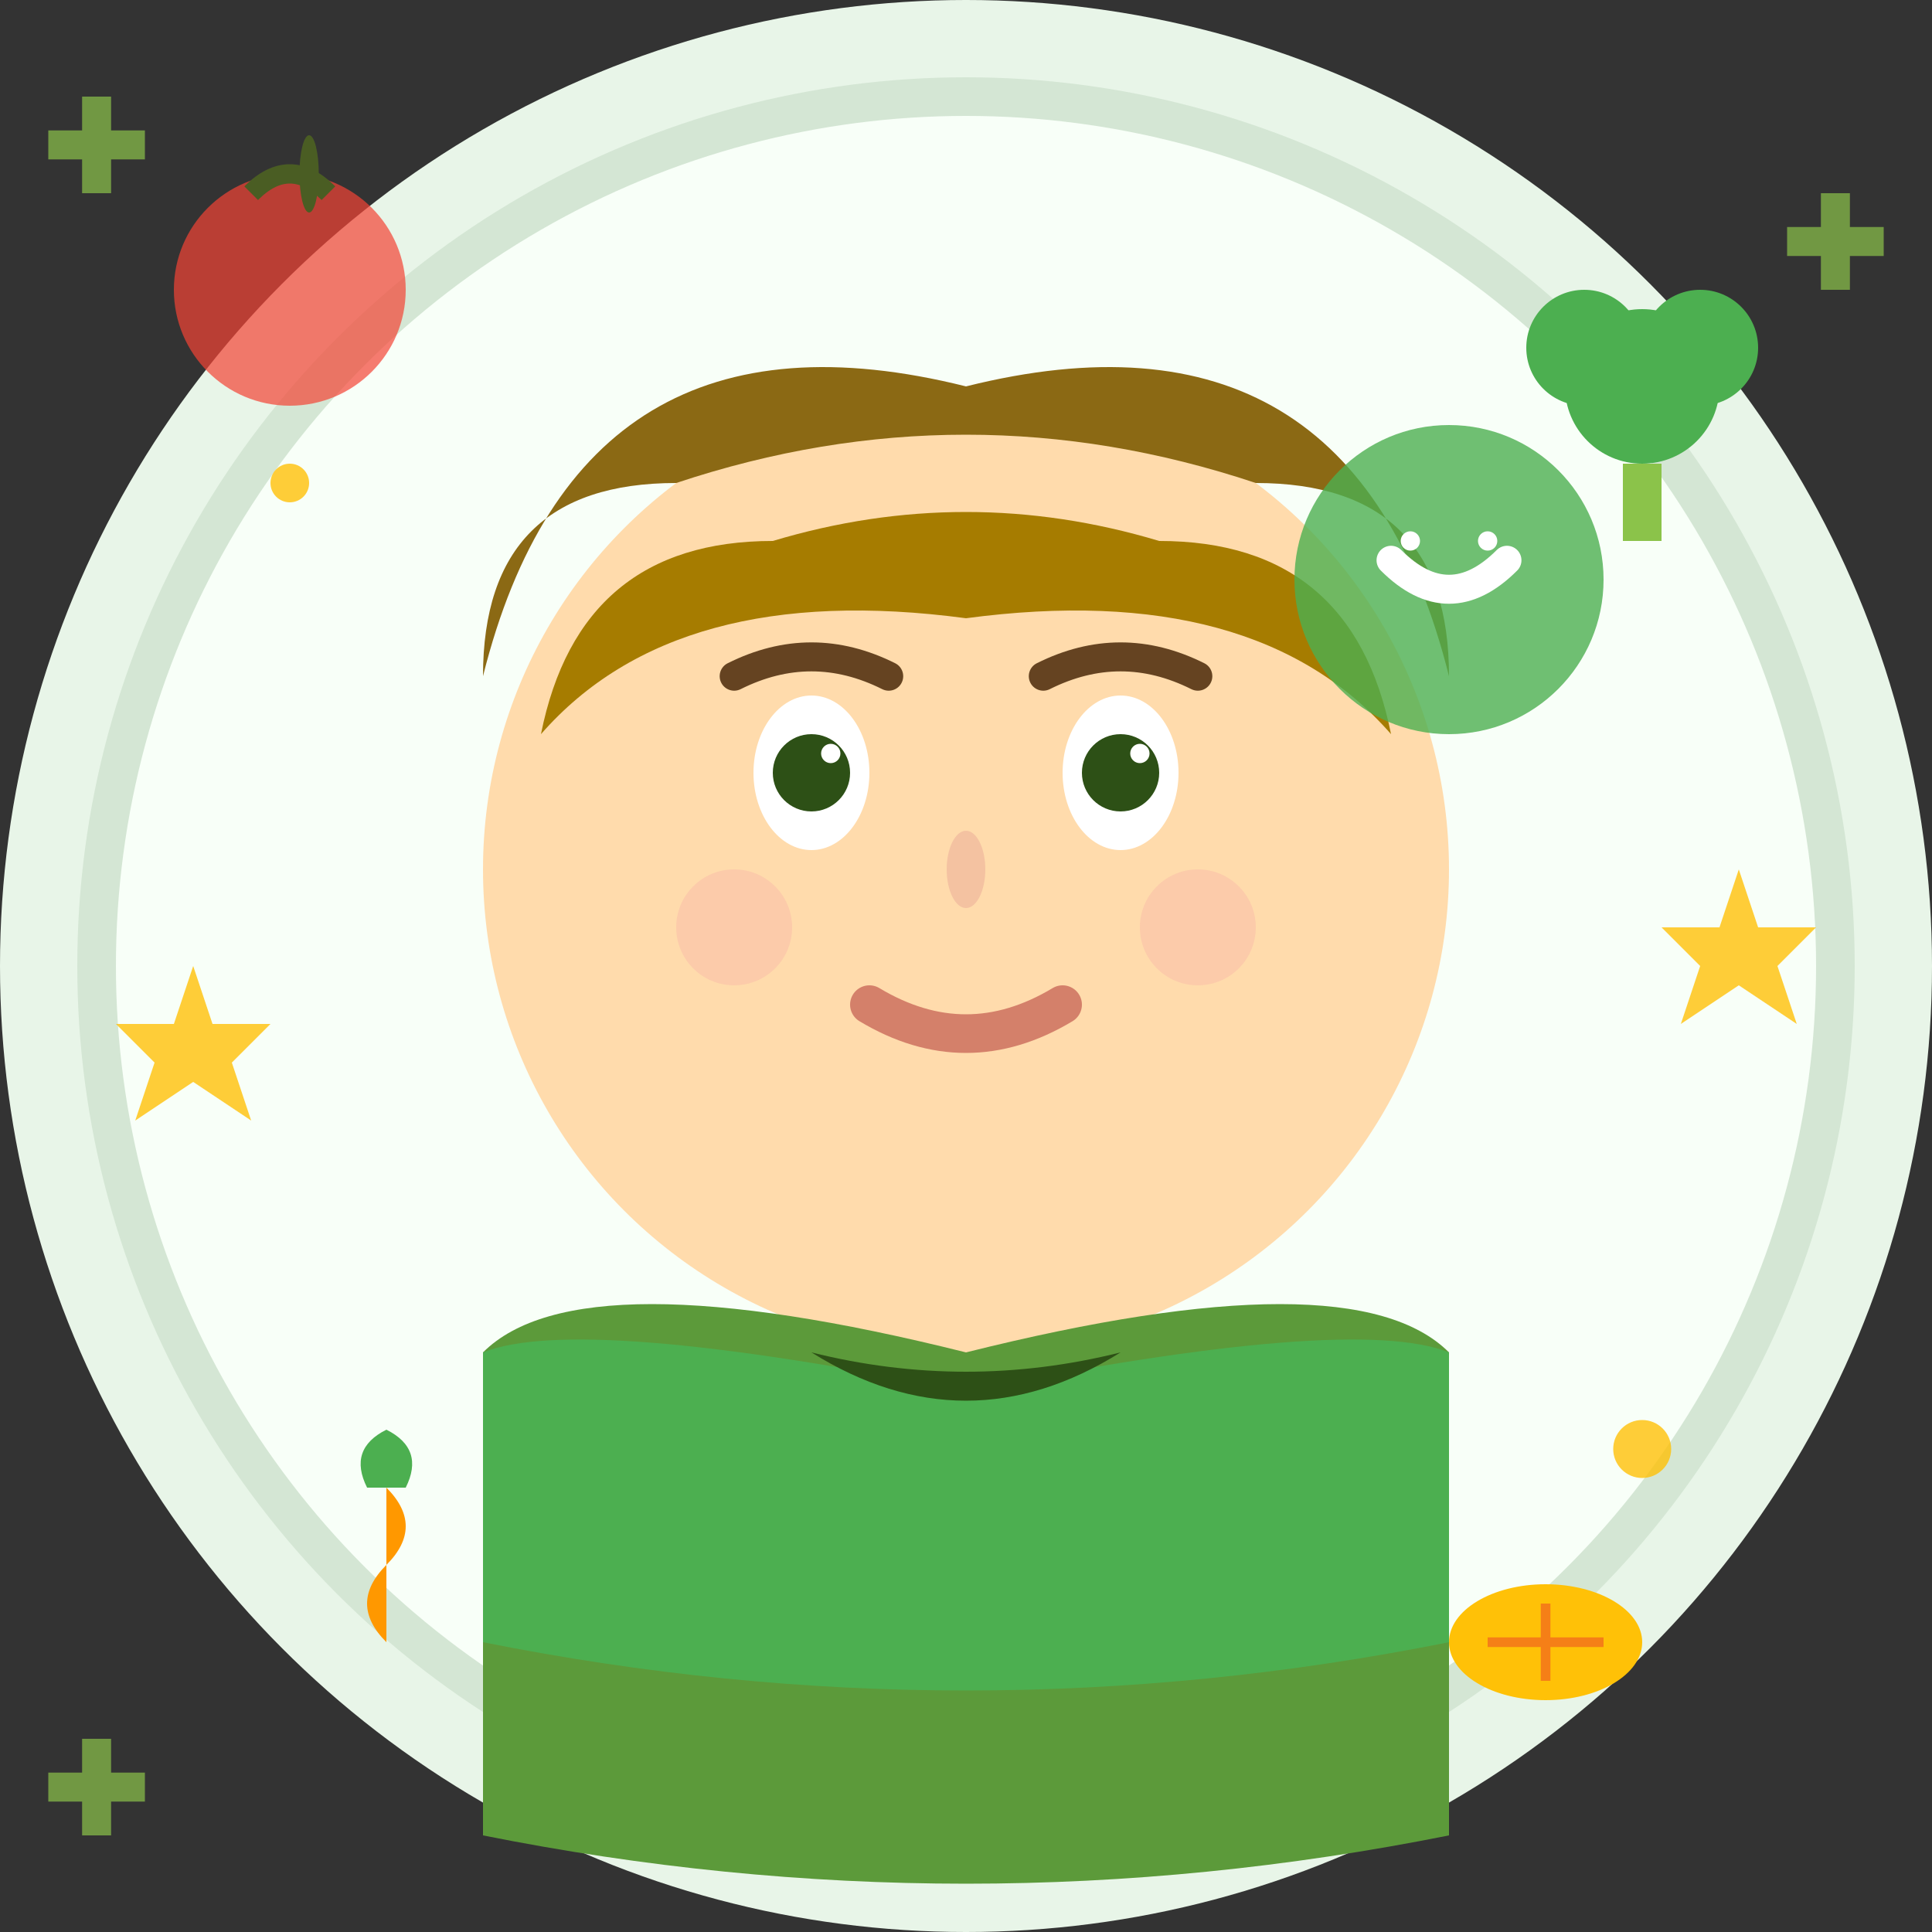 <svg width="100" height="100" viewBox="0 0 100 100" fill="none" xmlns="http://www.w3.org/2000/svg">
  <rect x="0" y="0" width="100" height="100" fill="#333333" stroke="none"/>
  <!-- Background Circle -->
  <circle cx="50" cy="50" r="50" fill="#e8f5e8"/>
  <circle cx="50" cy="50" r="45" fill="#f8fff8" stroke="#d4e6d4" stroke-width="2"/>
  
  <!-- Face -->
  <circle cx="50" cy="45" r="25" fill="#ffdbac"/>
  
  <!-- Hair -->
  <path d="M25 35 Q30 15 50 20 Q70 15 75 35 Q75 25 65 25 Q50 20 35 25 Q25 25 25 35" fill="#8b6914"/>
  <path d="M28 38 Q35 30 50 32 Q65 30 72 38 Q70 28 60 28 Q50 25 40 28 Q30 28 28 38" fill="#a67c00"/>
  
  <!-- Eyes -->
  <ellipse cx="42" cy="40" rx="3" ry="4" fill="#ffffff"/>
  <ellipse cx="58" cy="40" rx="3" ry="4" fill="#ffffff"/>
  <circle cx="42" cy="40" r="2" fill="#2d5016"/>
  <circle cx="58" cy="40" r="2" fill="#2d5016"/>
  <circle cx="43" cy="39" r="0.5" fill="#ffffff"/>
  <circle cx="59" cy="39" r="0.5" fill="#ffffff"/>
  
  <!-- Eyebrows -->
  <path d="M38 35 Q42 33 46 35" stroke="#654321" stroke-width="1.5" fill="none" stroke-linecap="round"/>
  <path d="M54 35 Q58 33 62 35" stroke="#654321" stroke-width="1.5" fill="none" stroke-linecap="round"/>
  
  <!-- Nose -->
  <ellipse cx="50" cy="45" rx="1" ry="2" fill="#f4c2a1"/>
  
  <!-- Mouth -->
  <path d="M45 52 Q50 55 55 52" stroke="#d4806a" stroke-width="2" fill="none" stroke-linecap="round"/>
  
  <!-- Cheeks -->
  <circle cx="38" cy="48" r="3" fill="#f4a4a4" opacity="0.3"/>
  <circle cx="62" cy="48" r="3" fill="#f4a4a4" opacity="0.3"/>
  
  <!-- Body/Shirt -->
  <path d="M25 70 Q30 65 50 70 Q70 65 75 70 L75 95 Q50 100 25 95 Z" fill="#5c9a3a"/>
  <path d="M25 70 Q30 68 50 72 Q70 68 75 70 L75 85 Q50 90 25 85 Z" fill="#4caf50"/>
  
  <!-- Shirt collar -->
  <path d="M42 70 Q50 75 58 70 Q50 72 42 70" fill="#2d5016"/>
  
  <!-- Decorative elements around avatar -->
  <!-- Healthy food icons -->
  <g transform="translate(15,15)">
    <circle cx="0" cy="0" r="6" fill="#f44336" opacity="0.7"/>
    <path d="M-2 -5 Q0 -7 2 -5" stroke="#4a5d23" stroke-width="1" fill="none"/>
    <ellipse cx="1" cy="-6" rx="0.5" ry="2" fill="#4a5d23"/>
  </g>
  
  <g transform="translate(85,20)">
    <circle cx="0" cy="0" r="4" fill="#4caf50"/>
    <circle cx="-3" cy="-2" r="3" fill="#4caf50"/>
    <circle cx="3" cy="-2" r="3" fill="#4caf50"/>
    <rect x="-1" y="4" width="2" height="4" fill="#8bc34a"/>
  </g>
  
  <g transform="translate(20,80)">
    <path d="M0 5 Q-2 3 0 1 Q2 -1 0 -3" fill="#ff9800"/>
    <g transform="translate(0,-3)">
      <path d="M-1 0 Q-2 -2 0 -3 Q2 -2 1 0" fill="#4caf50"/>
    </g>
  </g>
  
  <g transform="translate(80,85)">
    <ellipse cx="0" cy="0" rx="5" ry="3" fill="#ffc107"/>
    <path d="M-3 0 L3 0 M0 -2 L0 2" stroke="#f57f17" stroke-width="0.5"/>
  </g>
  
  <!-- Stars for positive feedback -->
  <g fill="#ffc107" opacity="0.8">
    <path d="M10 50 L11 53 L14 53 L12 55 L13 58 L10 56 L7 58 L8 55 L6 53 L9 53 Z"/>
    <path d="M90 45 L91 48 L94 48 L92 50 L93 53 L90 51 L87 53 L88 50 L86 48 L89 48 Z"/>
    <circle cx="15" cy="25" r="1"/>
    <circle cx="85" cy="75" r="1.5"/>
  </g>
  
  <!-- Plus signs for health -->
  <g stroke="#8bc34a" stroke-width="1.5" opacity="0.7">
    <path d="M5 5 L5 10 M2.5 7.5 L7.5 7.5"/>
    <path d="M95 10 L95 15 M92.5 12.5 L97.5 12.5"/>
    <path d="M5 90 L5 95 M2.5 92.5 L7.5 92.5"/>
  </g>
  
  <!-- Satisfaction indicator -->
  <g transform="translate(75,30)">
    <circle cx="0" cy="0" r="8" fill="#4caf50" opacity="0.8"/>
    <path d="M-3 -1 Q0 2 3 -1" stroke="#ffffff" stroke-width="1.5" fill="none" stroke-linecap="round"/>
    <circle cx="-2" cy="-2" r="0.5" fill="#ffffff"/>
    <circle cx="2" cy="-2" r="0.5" fill="#ffffff"/>
  </g>
</svg>

